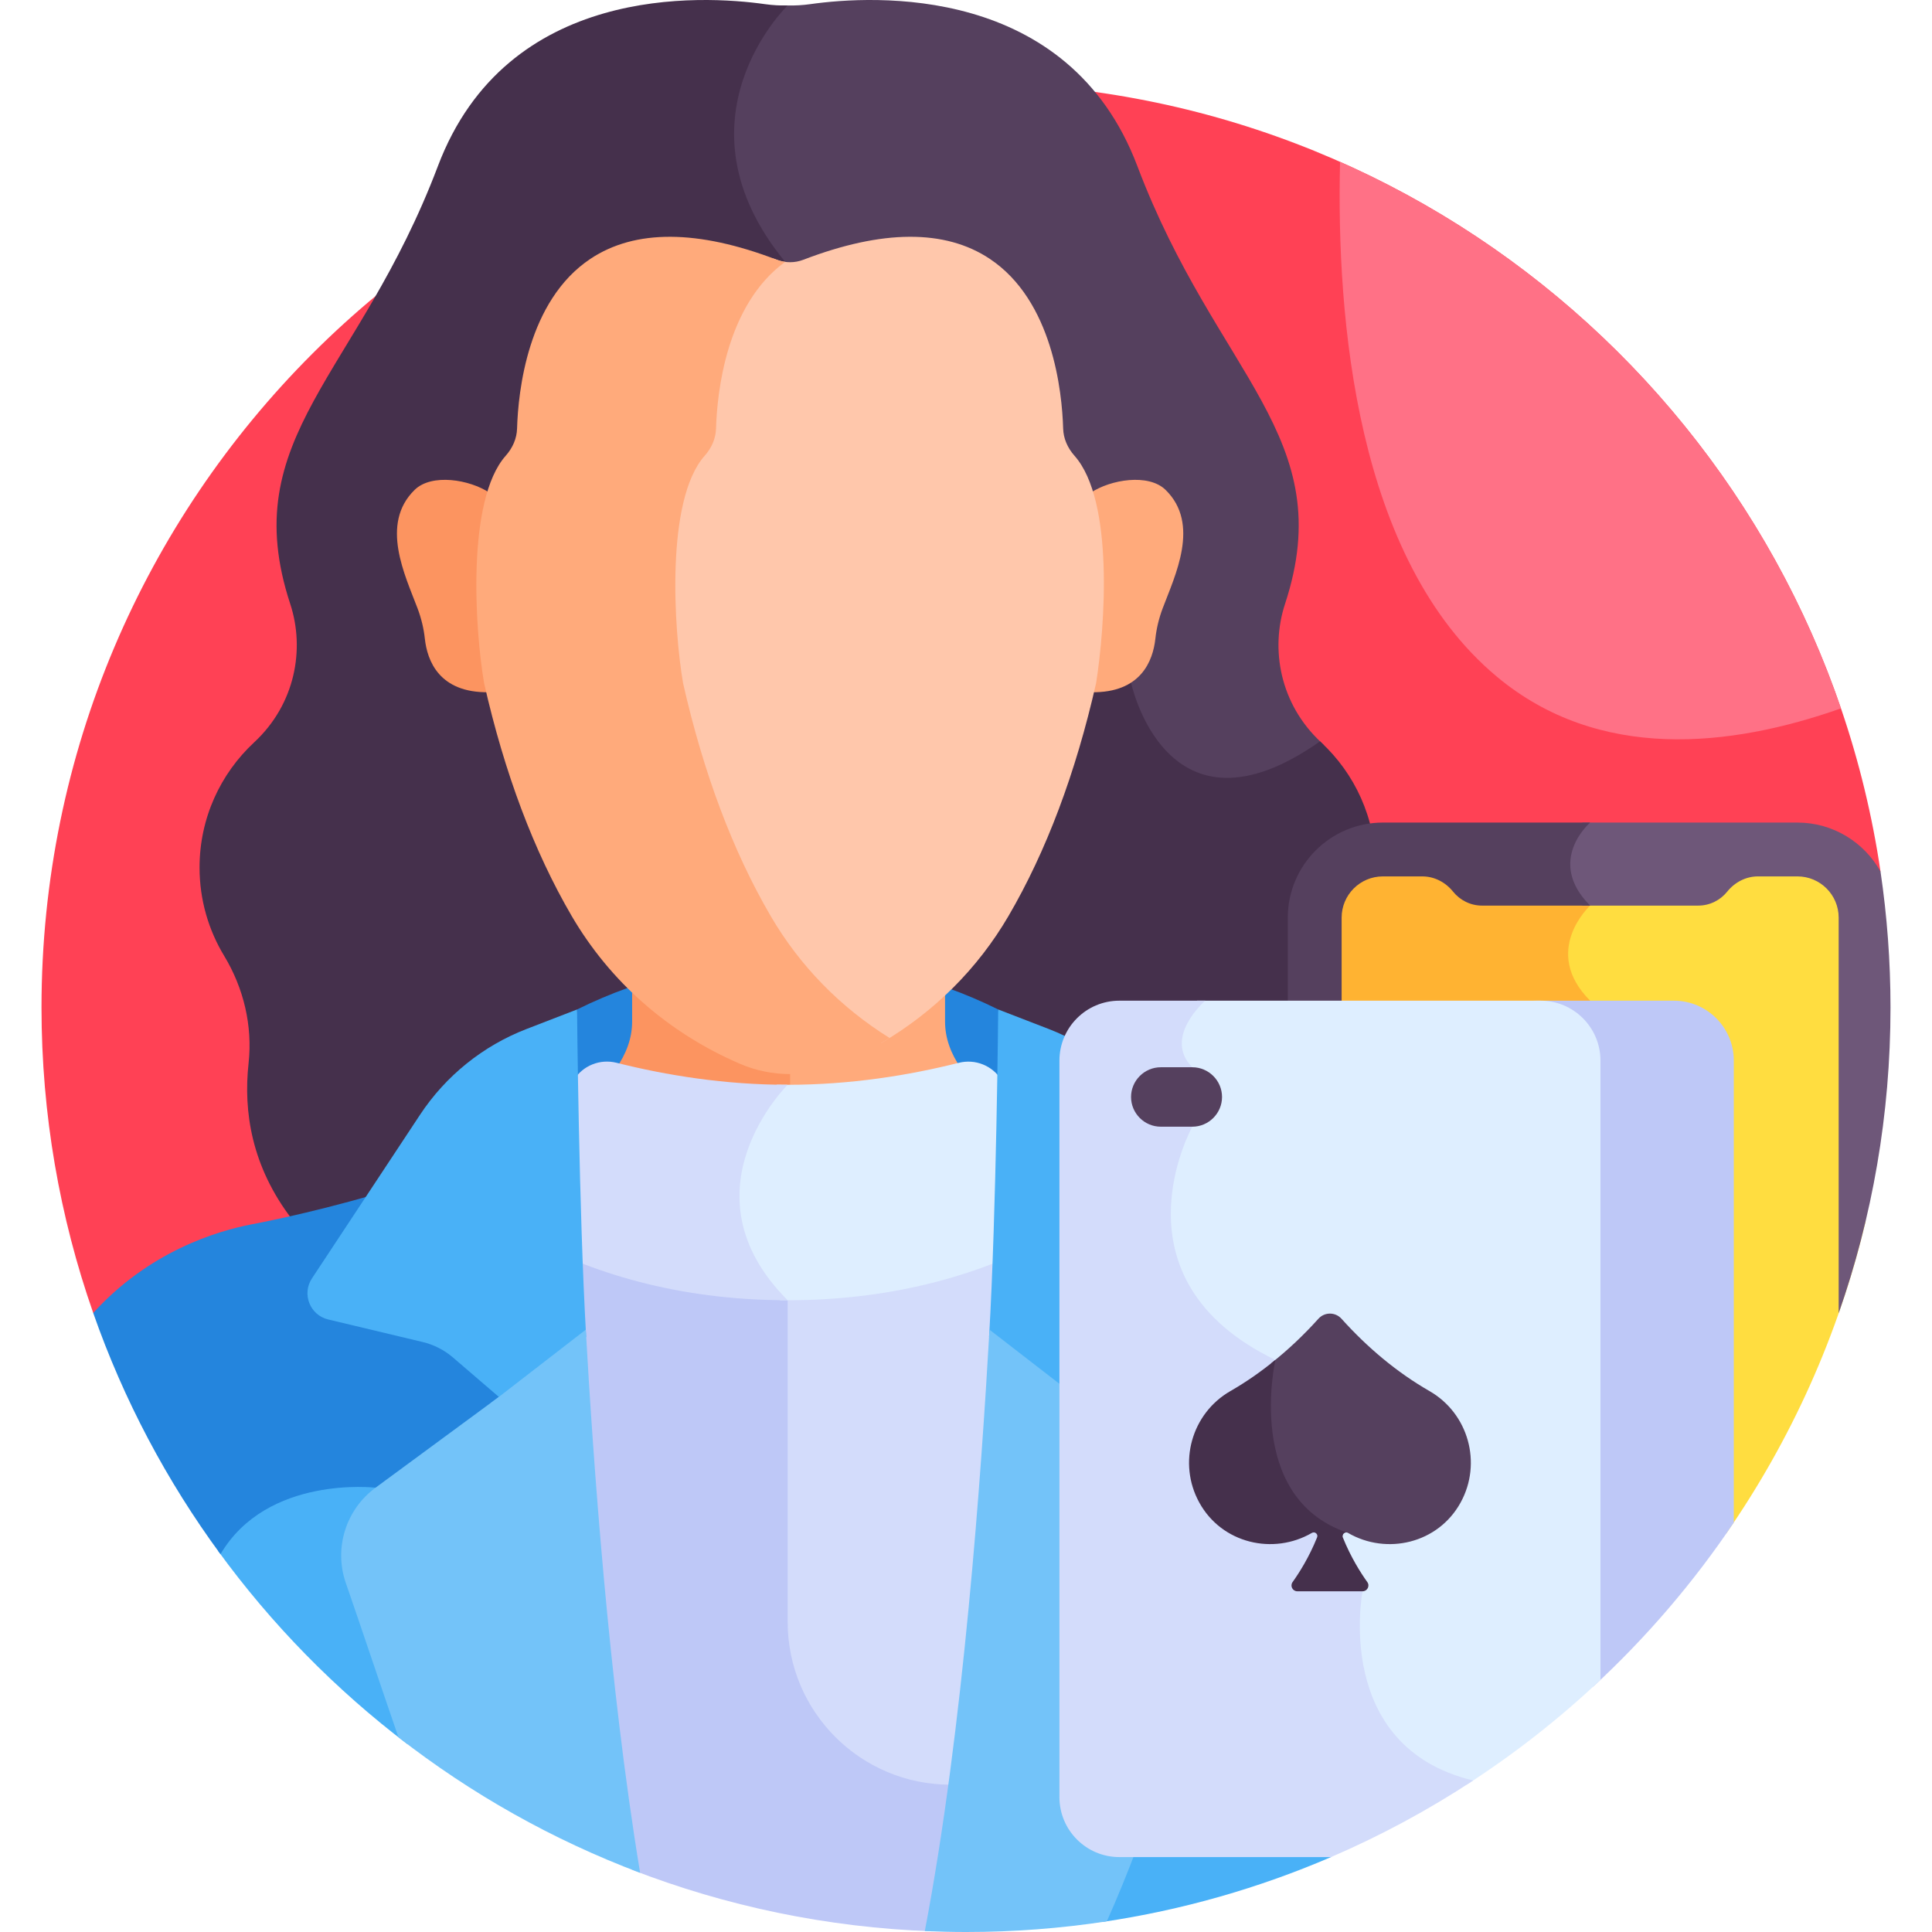 <svg id="Layer_1" enable-background="new 0 0 512 512" height="512" viewBox="0 0 512 512" width="512" xmlns="http://www.w3.org/2000/svg"><g><path d="m349.677 347.948 148.68-116.982c-17.426-118.226-119.289-208.97-242.357-208.97-135.311 0-245.002 109.691-245.002 245.002 0 28.37 4.839 55.607 13.708 80.95z" fill="#ff4155"/><path d="m195.421 20.861c-3.781 11.565-4.856 29.539 11.492 49.481 29.519 36.008 87.333 106.239 91.444 111.232.66 2.813 5.183 19.808 19.033 24.761 9.321 3.334 20.586.361 33.535-8.807-.27-.264-.534-.535-.811-.792-10.943-10.163-13.494-24.747-9.574-36.668 14.59-44.371-18.102-60.463-39.126-116.046-18.281-48.332-70.001-45.277-86.733-42.916-1.973.278-3.962.383-5.95.348-.685.012-1.37.001-2.054-.022-2.306 2.519-7.984 9.419-11.256 19.429z" fill="#55405e"/><path d="m208.731 1.454c-1.988.035-3.977-.07-5.95-.348-16.732-2.361-68.452-5.417-86.733 42.917-21.024 55.583-53.716 71.675-39.126 116.046 3.92 11.921 1.368 26.505-9.575 36.668-8.896 8.263-14.464 20.059-14.464 33.16 0 8.563 2.379 16.568 6.512 23.395 5.182 8.56 7.574 18.56 6.479 28.507-1.413 12.846.845 27.355 11.443 41.223h131.413 131.413c10.598-13.868 12.855-28.377 11.443-41.223-1.094-9.947 1.297-19.947 6.479-28.507 4.133-6.827 6.512-14.832 6.512-23.395 0-13.101-5.567-24.897-14.464-33.16-.096-.089-.18-.185-.275-.275-40.797 28.71-50.097-15.564-50.097-15.564s-60.855-73.917-91.669-111.506.659-67.938.659-67.938z" fill="#45304c"/><path d="m264.535 267.521c-35.161-17.431-76.447-17.431-111.608 0l-3.609 32.22h119.333z" fill="#2485dd"/><path d="m250.448 270.732c0-5.762 0-4.035 0-7.767-10.046 8.982-27.275 20.424-41.464 20.768-.528-.013-1.061-.046-1.597-.088v5.313c.45.004.904.022 1.353.022 14.849 0 30.223-1.974 45.694-5.866.07-.018.141-.029.211-.044-2.668-3.851-4.197-7.962-4.197-12.338z" fill="#ffaa7b"/><path d="m209.388 283.713c-.134.005-.269.016-.403.019-14.189-.343-31.417-11.786-41.463-20.768v7.767c0 4.41-1.557 8.55-4.266 12.425 15.402 3.861 30.704 5.822 45.484 5.822.215 0 .432-.01.647-.01v-5.255z" fill="#fc9460"/><path d="m207.24 345.194v84.626c0 24.614 20.025 44.639 44.639 44.639h1.316c6.723-48.103 10.132-100.372 11.819-141.966-17.16 7.022-36.023 10.584-56.274 10.584-1.171 0-2.337-.015-3.498-.039.641.724 1.3 1.444 1.998 2.156z" fill="#d3dcfb"/><path d="m251.879 472.96c-23.825 0-43.139-19.314-43.139-43.139v-85.244c-.505-.506-.989-1.011-1.459-1.516-19.703-.168-38.081-3.719-54.834-10.578 1.954 48.095 6.19 109.84 15.029 163.022 24.828 9.625 51.614 15.313 79.597 16.316 2.388-12.433 4.488-25.493 6.334-38.862h-1.528z" fill="#bec8f7"/><path d="m282.263 313.318-16.888-27.126c-2.376-3.817-6.945-5.63-11.306-4.533-13.182 3.317-28.653 5.821-45.328 5.821-1.008 0-2.011-.01-3.009-.028l.64.376c-3.35 3.811-11.855 14.879-11.901 29.062-.032 9.855 4.065 19.149 12.156 27.654.707.009 1.4.034 2.115.034 29.603 0 52.624-7.549 69.691-16.752 5.222-2.818 6.967-9.47 3.83-14.508z" fill="#deeeff"/><path d="m163.402 281.65c-4.361-1.098-8.931.715-11.308 4.533l-16.888 27.125c-3.137 5.038-1.393 11.69 3.83 14.507 17.071 9.209 40.097 16.763 69.704 16.763-28.734-28.734 0-57.098 0-57.098-16.676-.001-32.151-2.509-45.338-5.83z" fill="#d3dcfb"/><path d="m100.409 395.464 3.245-2.389-4.135-.819s-29.748-3.522-41.725 18.751c14.164 19.462 31.121 36.762 50.289 51.301-5.214-14.788-10.443-30.106-15.025-43.311-2.996-8.634-.042-18.091 7.351-23.533z" fill="#49b1f7"/><path d="m125.275 362.285c-4.761-4.262-7.634-6.835-12.908-8.094l-25.06-5.981c-3.807-.908-5.55-5.314-3.392-8.582l15.221-23.043c-17.923 5.221-32.387 7.863-32.387 7.863-9.362 1.798-27.316 7.251-42.045 23.5 8.079 23.085 19.517 44.589 33.725 63.932 12.36-21.023 41.089-17.623 41.089-17.623l1.994.395 31.58-23.245c.792-.582.818-1.759.05-2.377-3.271-2.63-5.712-4.816-7.867-6.745z" fill="#2485dd"/><path d="m292.243 509.326c21.172-3.14 41.459-8.99 60.499-17.183l63.906-71.267c-2.525-22.867-6.635-42.76-12.808-55.106-15.237-30.473-41.979-38.983-54.163-41.322 0 0-13.78-2.517-31.107-7.492l14.976 22.673c2.158 3.267.418 7.673-3.392 8.582l-25.06 5.981c-5.247 1.253-8.097 3.801-12.817 8.023-2.063 1.845-4.629 4.141-7.957 6.815-.769.618-.741 1.795.05 2.377l32.684 24.058c7.393 5.442 10.348 14.899 7.352 23.533-9.338 26.906-22.123 67.414-32.163 90.328z" fill="#49b1f7"/><path d="m330.503 349.669-25.06 5.981c-2.958.706-5.705 2.109-8.012 4.09l-12.172 10.458 2.251 1.657-2.251.343-23.143-17.902c1.956-33.415 2.419-86.776 2.419-86.776l13.394 5.177c11.536 4.459 21.397 12.4 28.213 22.72l28.656 43.383c2.729 4.133.521 9.719-4.295 10.869z" fill="#49b1f7"/><path d="m317.943 394.256-32.684-24.058-23.033-17.816c-2.174 38.106-6.9 105.757-17.141 159.364 3.62.159 7.256.254 10.914.254 12.687 0 25.148-.964 37.315-2.824 10.702-23.69 23.013-62.33 32.507-89.688 3.2-9.218-.019-19.447-7.878-25.232z" fill="#73c3f9"/><path d="m86.959 349.669 25.059 5.981c2.958.706 5.705 2.109 8.012 4.09l12.172 10.458-2.251 1.657 2.251.343 23.143-17.902c-1.956-33.415-2.419-86.776-2.419-86.776l-13.394 5.177c-11.536 4.459-21.397 12.4-28.214 22.72l-28.656 43.383c-2.726 4.133-.518 9.719 4.297 10.869z" fill="#49b1f7"/><path d="m155.236 352.382-23.033 17.816-32.684 24.058c-7.859 5.784-11.078 16.013-7.879 25.232 4.224 12.173 9.007 26.582 13.958 40.915 19.255 14.995 40.808 27.17 64.042 35.924-8.367-50.619-12.434-109.412-14.404-143.945z" fill="#73c3f9"/><path d="m476.334 225.122h-61.571c-1.271 3.96-1.009 9.219 4.643 14.87 0 0-13.136 12.062 0 25.198v2h22.186c8.772 0 15.883 7.111 15.883 15.883v123.314c17.094-24.66 29.791-52.6 36.922-82.7v-80.503c-.001-9.933-8.129-18.062-18.063-18.062z" fill="#ffdd40"/><path d="m366.476 225.122c-9.934 0-18.062 8.128-18.062 18.063v24.006h72.992v-2c-13.136-13.137 0-25.198 0-25.198-5.652-5.652-5.913-10.91-4.643-14.87h-50.287z" fill="#ffb332"/><path d="m501.002 266.998c0-12.243-.91-24.271-2.644-36.032-4.307-7.732-12.563-12.977-22.024-12.977h-56.929s-11.86 10.143 0 22.004h30.643c3.098 0 5.872-1.448 7.682-3.7 2.005-2.493 4.952-4.039 8.151-4.039h10.454c6.037 0 10.93 4.894 10.93 10.93v104.849c8.887-25.367 13.737-52.633 13.737-81.035z" fill="#6e5779"/><path d="m421.405 217.989h-54.929c-13.893 0-25.195 11.302-25.195 25.196v24.006h14.265v-24.006c0-6.037 4.894-10.93 10.93-10.93h10.454c3.199 0 6.146 1.546 8.15 4.039 1.811 2.252 4.584 3.7 7.682 3.7h28.643c-11.861-11.862 0-22.005 0-22.005z" fill="#55405e"/><path d="m443.591 265.191h-37.333c8.772 0 15.883 7.111 15.883 15.883v165.973c14.069-12.987 26.615-27.599 37.333-43.544v-122.429c0-8.772-7.111-15.883-15.883-15.883z" fill="#bec8f7"/><path d="m311.691 276.177c-.104 2.879.981 5.476 3.225 7.719 6.697 6.697.273 13.352 0 13.629l-.147.147-.102.182c-.402.722-9.805 17.866-4.04 36.134 3.626 11.493 12.442 20.745 26.208 27.51l15.22 36.038v18.921l7.41 5.877c-.696 4.468-2.889 23.9 8.748 38.031 5.004 6.076 11.86 10.285 20.478 12.596 12.664-8.175 24.534-17.474 35.45-27.779v-164.108c0-8.772-7.111-15.883-15.883-15.883h-91.025c-1.882 1.951-5.37 6.192-5.542 10.986z" fill="#deeeff"/><path d="m319.388 265.191h-22.745c-8.772 0-15.883 7.111-15.883 15.883v195.188c0 8.772 7.111 15.883 15.883 15.883h56.098c13.198-5.679 25.796-12.485 37.675-20.295-37.366-8.972-29.323-50.141-29.323-50.141l-7.538-5.978v-18.5l-15.557-36.837c-44.557-21.504-22.021-61.808-22.021-61.808s7.875-7.875 0-15.75 3.411-17.645 3.411-17.645z" fill="#d3dcfb"/><path d="m315.976 298.585h-8.359c-4.331 0-7.875-3.544-7.875-7.875 0-4.331 3.544-7.875 7.875-7.875h8.359c4.331 0 7.875 3.544 7.875 7.875 0 4.331-3.543 7.875-7.875 7.875z" fill="#55405e"/><path d="m378.832 368.65c-8.681-4.985-16.486-11.564-23.318-19.162-1.644-1.828-4.483-1.828-6.127 0-3.875 4.309-8.074 8.275-12.557 11.824l.168.081s-8.305 36.262 18.792 45.675c-.008-.693.77-1.225 1.446-.832 10.222 5.943 23.865 2.823 29.842-8.046 5.759-10.469 2.049-23.628-8.246-29.54z" fill="#55405e"/><path d="m128.934 180.922s-4.987-31.561.757-50.357c-5.212-3.474-15.281-5.17-19.809-.743-9.272 9.064-2.478 22.752.773 31.398.998 2.655 1.642 5.34 1.933 8.03.633 5.845 3.802 14.4 16.942 14.199-.199-.842-.402-1.671-.596-2.527z" fill="#fc9460"/><path d="m308.89 129.823c-4.529-4.427-14.598-2.731-19.809.743 5.744 18.796.757 50.357.757 50.357-.194.856-.397 1.685-.596 2.527 13.141.202 16.31-8.354 16.943-14.199.291-2.69.935-5.375 1.933-8.03 3.25-8.647 10.044-22.334.772-31.398z" fill="#ffaa7b"/><path d="m284.758 120.786c-1.893-2.134-2.935-4.627-3.012-7.209-.293-9.828-2.775-33.883-19.446-44.983-11.825-7.874-28.448-7.792-49.408.246-2.262.868-4.753.868-7.014 0-.335-.128-.659-.237-.991-.361-13.9 12.249-16.12 34.099-16.399 43.443-.079 2.654-1.149 5.215-3.096 7.407-10.727 12.087-8.378 47.401-5.875 61.94 5.542 24.462 13.57 45.792 23.857 63.399 7.49 12.818 17.751 23.583 30.136 31.76 14.044-8.226 25.583-19.694 33.745-33.662 10.011-17.13 17.824-37.889 23.228-61.742 2.342-14.874 4.834-48.339-5.725-60.238z" fill="#ffc7ab"/><g><path d="m204.243 242.766c-10.012-17.135-17.824-37.893-23.218-61.7-2.435-14.149-4.722-48.516 5.717-60.28 1.895-2.134 2.936-4.626 3.013-7.209.286-9.6 2.669-32.771 18.318-44.186-.744-.101-1.481-.278-2.195-.552-20.96-8.035-37.584-8.118-49.407-.247-16.671 11.101-19.152 35.157-19.445 44.984-.077 2.583-1.118 5.075-3.013 7.209-10.439 11.763-8.153 46.131-5.717 60.28 5.394 23.807 13.206 44.565 23.218 61.7 10.164 17.395 25.557 30.923 44.514 39.125 8.491 3.672 18.227 3.673 26.716 0 4.551-1.969 8.89-4.252 13.007-6.815-13.034-8.111-23.784-19.09-31.508-32.309z" fill="#ffaa7b"/></g><path d="m396.685 179.326c26.988 22.518 61.749 18.792 91.193 8.402-22.139-64.783-70.662-117.326-132.75-144.833-.999 41.467 4.233 105.289 41.557 136.431z" fill="#ff7186"/><path d="m355.856 407.418c-.295-.736.375-1.433 1.073-1.297-27.27-9.336-18.931-45.728-18.931-45.728l-.007-.003c-3.765 3.078-7.74 5.858-11.922 8.26-10.296 5.912-14.005 19.07-8.246 29.54 5.978 10.868 19.621 13.988 29.843 8.045.787-.457 1.718.337 1.379 1.182-2.115 5.273-4.753 9.413-6.498 11.851-.733 1.024.002 2.44 1.261 2.44h17.284c1.259 0 1.994-1.417 1.261-2.44-1.745-2.437-4.383-6.577-6.497-11.85z" fill="#45304c"/></g></svg>